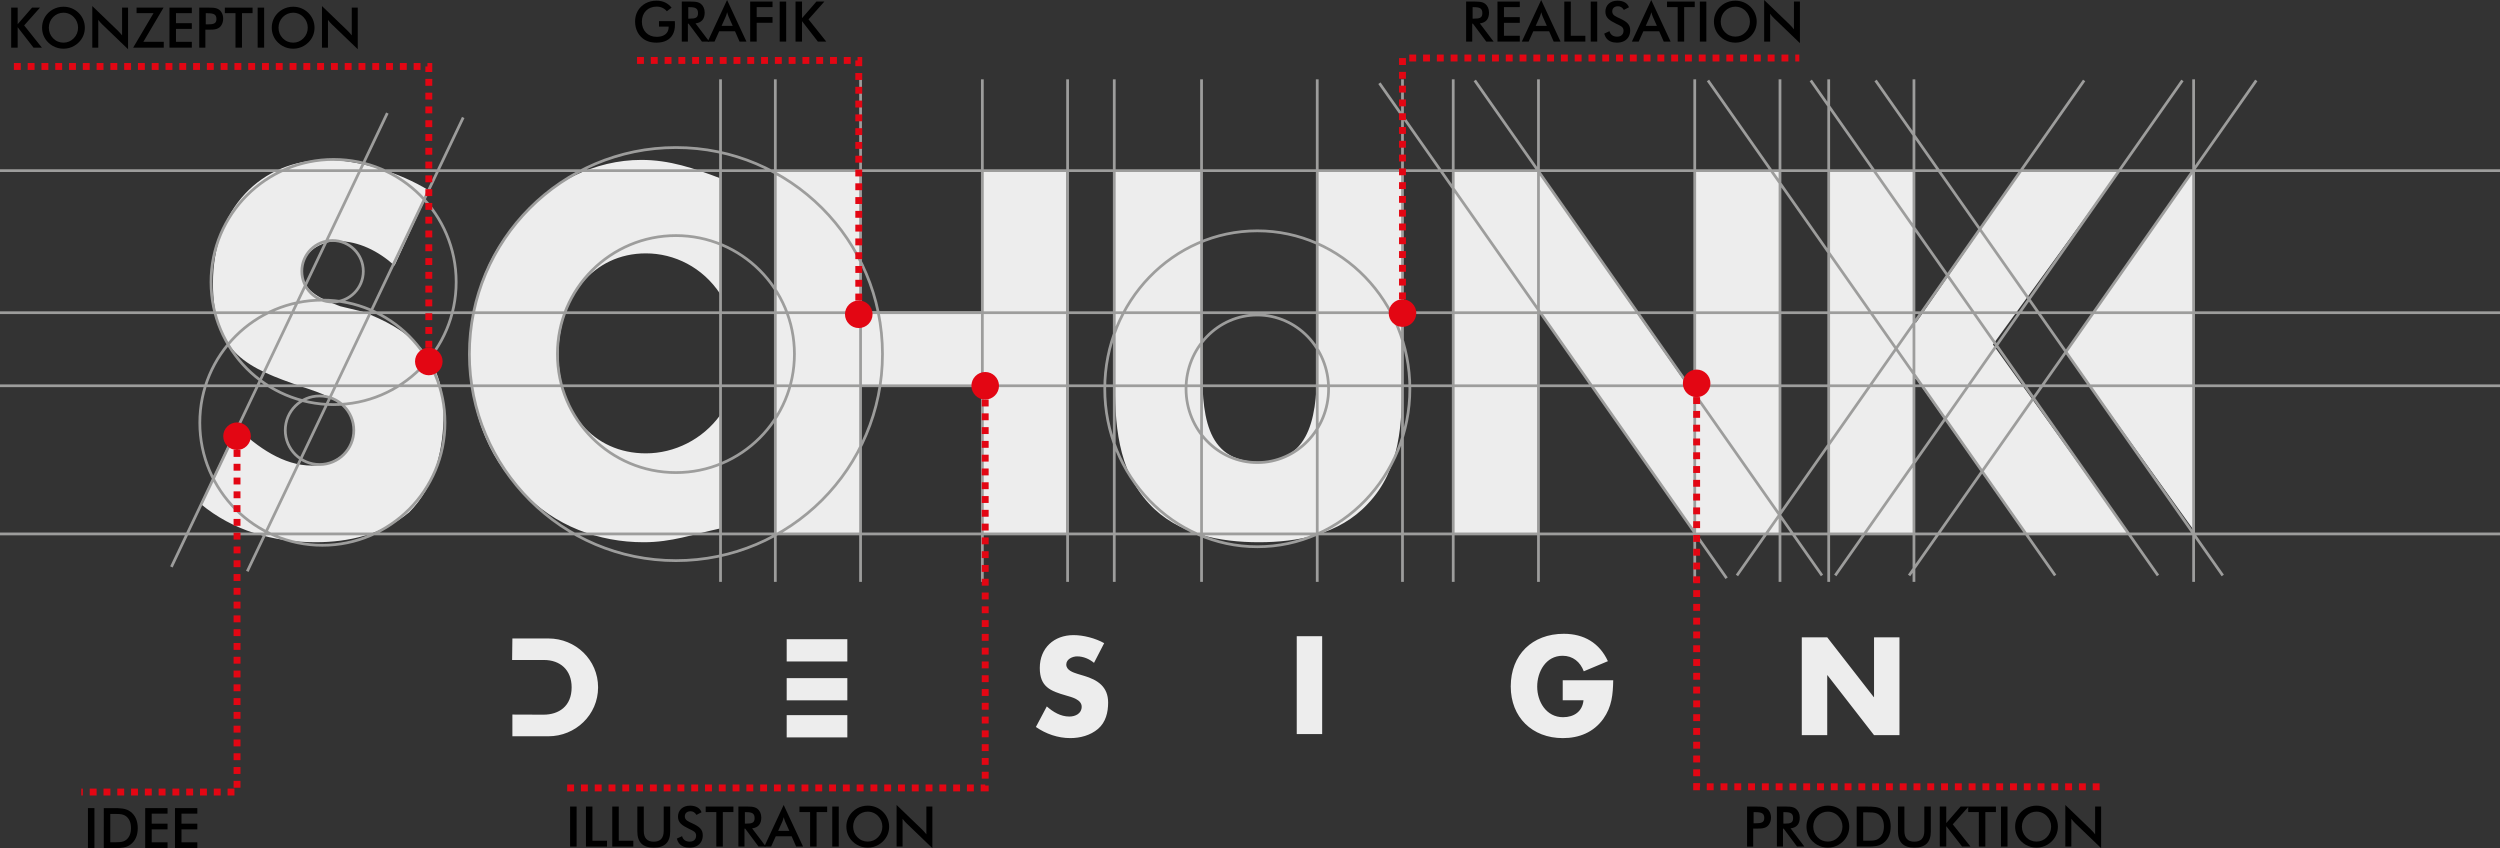 <!-- Generator: Adobe Illustrator 22.0.1, SVG Export Plug-In  -->
<svg version="1.1"
	 xmlns="http://www.w3.org/2000/svg" xmlns:xlink="http://www.w3.org/1999/xlink" xmlns:a="http://ns.adobe.com/AdobeSVGViewerExtensions/3.0/"
	 x="0px" y="0px" width="513.981px" height="174.371px" viewBox="0 0 513.981 174.371"
	 style="enable-background:new 0 0 513.981 174.371;" xml:space="preserve">
<rect x="0" y="0" width="513.981" height="174.371" fill="#333333" stroke="none"/>
<style type="text/css">
	.st0{fill-rule:evenodd;clip-rule:evenodd;fill:#EDEDED;}
	.st1{fill:none;stroke:#9D9D9C;stroke-width:0.567;stroke-miterlimit:22.926;}
	.st2{fill:none;stroke:#E30613;stroke-width:1.417;stroke-miterlimit:22.926;stroke-dasharray:1.417,1.417;}
	.st3{fill-rule:evenodd;clip-rule:evenodd;fill:#E30613;}
</style>
<defs>
</defs>
<g>
	<path class="st0" d="M370.434,151.138h5.23v-12.318h0.049l9.573,12.318h5.23v-20.11h-5.23v12.297h-0.049l-9.573-12.297h-5.23
		V151.138L370.434,151.138z M321.284,139.858v4.105h4.272c-0.216,2.318-1.949,3.489-4.21,3.489c-3.436,0-5.31-3.176-5.31-6.291
		c0-3.066,1.786-6.34,5.226-6.34c2.107,0,3.63,1.271,4.351,3.194l4.958-2.081c-1.733-3.766-4.94-5.631-9.067-5.631
		c-6.48,0-10.906,4.302-10.906,10.827c0,6.322,4.399,10.62,10.717,10.62c3.366,0,6.322-1.206,8.302-3.951
		c1.773-2.503,1.993-5.006,2.046-7.941H321.284L321.284,139.858z M266.6,150.913h5.226V130.8H266.6V150.913L266.6,150.913z
		 M227.01,132.229c-1.799-1.017-4.276-1.655-6.296-1.655c-4.038,0-6.942,2.666-6.942,6.749c0,3.889,2.16,4.738,5.446,5.679
		c1.122,0.322,3.168,0.823,3.168,2.292c0,1.412-1.307,2.024-2.534,2.024c-1.786,0-3.334-0.933-4.637-2.081l-2.243,4.223
		c2.054,1.43,4.535,2.288,7.07,2.288c2.023,0,4.135-0.554,5.71-1.896c1.588-1.36,2.072-3.405,2.072-5.412
		c0-3.251-2.151-4.663-4.958-5.494l-1.329-0.4c-0.906-0.291-2.318-0.744-2.318-1.923c0-1.113,1.276-1.676,2.235-1.676
		c1.28,0,2.503,0.532,3.466,1.333L227.01,132.229L227.01,132.229z M111.733,146.932c3.128,0,5.79-1.698,5.79-5.618
		c0-3.603-2.375-5.64-5.732-5.626l-6.507,0.009l0.058-4.434c2.463,0,4.931,0,7.404,0c5.605,0,10.215,4.395,10.215,10.052
		c0,5.649-4.637,10.057-10.215,10.057h-7.404v-4.465L111.733,146.932L111.733,146.932z M161.737,135.991h12.468v-4.571h-12.468
		V135.991L161.737,135.991z M161.737,143.98h12.468v-4.567h-12.468V143.98L161.737,143.98z M161.737,151.6h12.468v-4.571h-12.468
		V151.6L161.737,151.6z M450.991,35.082v73.878l-26.254-36.621L450.991,35.082L450.991,35.082z M88.206,39.17l-7.087,15.438
		c-3.309-2.992-7.408-5.038-11.658-5.038c-3.304,0-7.409,2.046-7.409,6.304c0,4.092,4.571,5.829,7.883,7.087l4.562,1.095
		c9.146,3.467,16.704,8.83,16.704,20.796c0,7.558-1.733,15.125-7.087,20.479c-5.517,4.571-12.446,6.146-19.225,6.146
		c-8.658,0-17.012-2.363-23.629-7.875l7.409-15.75c4.254,4.092,9.613,7.871,15.437,7.871c4.087,0,8.666-2.516,8.666-7.404
		c0-5.513-6.929-7.558-10.721-8.821c-10.862-3.784-18.271-6.613-18.271-21.267c0-15.284,9.925-25.358,23.158-25.358
		C73.71,32.874,82.064,35.395,88.206,39.17L88.206,39.17z M148.068,36.649v23.788c-3.621-5.508-9.45-8.346-15.279-8.346
		c-10.871,0-17.963,9.138-17.963,20.796c0,11.659,7.092,20.321,17.963,20.321c5.829,0,11.658-2.838,15.279-7.875v23.308
		c-5.825,1.263-9.925,2.838-15.75,2.838c-9.143,0-18.28-3.304-24.901-10.396c-7.553-7.404-10.862-17.329-10.862-28.196
		c0-10.404,3.308-20.316,9.925-27.412c6.305-8.037,15.912-12.6,25.362-12.6C137.677,32.874,142.718,34.607,148.068,36.649
		L148.068,36.649z M176.901,64.056h24.887V35.078h17.488v74.824h-17.488V79.499h-24.887v30.404h-17.492V35.078h17.492V64.056
		L176.901,64.056z M270.784,35.078h17.492v42.371c0,9.617-0.308,19.062-7.087,26.154c-5.834,6.3-14.496,7.875-22.371,7.875
		c-7.87,0-16.705-1.576-22.529-7.875c-6.612-7.092-7.092-16.537-7.092-26.154V35.078h17.963v39.383
		c0,10.083,0.317,20.479,11.659,20.479c11.187,0,11.966-10.396,11.966-20.479V35.078L270.784,35.078z M298.671,109.902V35.078
		h17.492l32.129,46.154h0.321V35.078h17.488v74.824h-17.488L316.63,64.056h-0.467v45.846H298.671L298.671,109.902z M393.979,66.269
		l21.5-31.192h20.211l-25.953,35.758l27.939,38.939l-21.168,0.127l-22.529-31.979h-0.471v31.979h-17.483V35.078h17.483v31.192
		H393.979L393.979,66.269z"/>
	<path class="st1" d="M0,64.292h513.981 M0,79.314h513.981 M0,35.082h513.981 M0,109.775h513.981 M201.963,16.305v103.328
		 M219.489,16.305v103.328 M176.926,16.305v103.328 M159.4,16.305v103.328 M229.086,16.305v103.328 M247.029,16.305v103.328
		 M270.814,16.305v103.328 M288.34,16.305v103.328 M298.772,16.305v103.328 M365.953,16.305v103.328 M348.428,16.305v103.328
		 M316.297,16.305v103.328 M375.968,16.305v103.328 M393.494,16.305v103.328 M450.991,16.305v103.328 M148.134,16.305v103.328
		 M95.233,24.156l-44.39,93.307 M79.631,23.245l-44.39,93.307 M68.584,32.778c13.918,0,25.201,11.283,25.201,25.202
		c0,13.918-11.283,25.201-25.201,25.201c-13.919,0-25.202-11.283-25.202-25.201C43.382,44.061,54.665,32.778,68.584,32.778
		L68.584,32.778z M66.282,61.702c13.918,0,25.201,11.283,25.201,25.202c0,13.918-11.283,25.201-25.201,25.201
		c-13.919,0-25.202-11.283-25.202-25.201C41.08,72.985,52.363,61.702,66.282,61.702L66.282,61.702z M138.968,30.334
		c23.45,0,42.462,19.012,42.462,42.464c0,23.451-19.012,42.463-42.462,42.463c-23.454,0-42.465-19.012-42.465-42.463
		C96.502,49.346,115.514,30.334,138.968,30.334L138.968,30.334z M138.967,48.434c13.455,0,24.362,10.908,24.362,24.363
		c0,13.455-10.908,24.363-24.362,24.363c-13.456,0-24.364-10.908-24.364-24.363C114.603,59.342,125.51,48.434,138.967,48.434
		L138.967,48.434z M258.495,47.457c17.321,0,31.364,14.539,31.364,32.474c0,17.935-14.043,32.473-31.364,32.473
		c-17.323,0-31.365-14.539-31.365-32.473C227.13,61.996,241.172,47.457,258.495,47.457L258.495,47.457z M303.205,16.541
		l71.381,101.767 M283.598,17.108l71.381,101.767 M372.281,16.541l71.381,101.767 M351.147,16.541l71.381,101.767 M385.599,16.541
		l71.381,101.767 M463.875,16.541l-71.381,101.767 M448.693,16.541l-71.381,101.767 M428.482,16.541l-71.381,101.767 M68.372,49.448
		c3.491,0,6.32,2.83,6.32,6.32c0,3.491-2.83,6.32-6.32,6.32c-3.491,0-6.32-2.829-6.32-6.32
		C62.051,52.277,64.881,49.448,68.372,49.448L68.372,49.448z M65.696,81.409c3.892,0,7.046,3.155,7.046,7.046
		c0,3.891-3.155,7.046-7.046,7.046c-3.891,0-7.046-3.155-7.046-7.046C58.65,84.564,61.804,81.409,65.696,81.409L65.696,81.409z
		 M258.494,64.76c8.092,0,14.653,6.793,14.653,15.171c0,8.378-6.56,15.171-14.653,15.171c-8.093,0-14.653-6.793-14.653-15.171
		C243.841,71.552,250.402,64.76,258.494,64.76L258.494,64.76z"/>
	<polyline class="st2" points="88.159,74.317 88.159,13.669 1.85,13.669 	"/>
	<path class="st3" d="M85.325,74.317c0,1.559,1.273,2.835,2.835,2.835c1.562,0,2.835-1.276,2.835-2.835
		c0-1.559-1.273-2.835-2.835-2.835C86.597,71.482,85.325,72.758,85.325,74.317L85.325,74.317z"/>
	<polygon points="2.296,9.796 3.631,9.796 3.631,5.595 6.889,9.796 8.615,9.796 4.967,5.227 8.224,1.567 6.589,1.567 3.631,4.973 
		3.631,1.567 2.296,1.567 2.296,9.796 	"/>
	<path d="M17.443,5.698c-0.002-0.585-0.111-1.136-0.33-1.655c-0.217-0.52-0.537-0.99-0.959-1.406
		c-0.422-0.411-0.898-0.721-1.423-0.934c-0.528-0.213-1.088-0.318-1.684-0.32c-0.395,0-0.779,0.048-1.149,0.144
		c-0.37,0.096-0.719,0.236-1.051,0.422c-0.332,0.186-0.637,0.416-0.919,0.689c-0.42,0.416-0.739,0.884-0.954,1.4
		C8.759,4.555,8.65,5.109,8.65,5.698c0,0.589,0.109,1.143,0.324,1.659c0.215,0.516,0.533,0.98,0.954,1.391
		c0.278,0.272,0.583,0.503,0.917,0.691c0.332,0.188,0.685,0.332,1.055,0.43c0.372,0.096,0.754,0.146,1.147,0.146
		c0.393,0,0.773-0.05,1.141-0.146c0.368-0.098,0.717-0.241,1.049-0.43c0.33-0.188,0.637-0.418,0.917-0.691
		c0.422-0.411,0.742-0.875,0.959-1.391C17.331,6.842,17.441,6.287,17.443,5.698L17.443,5.698z M16.05,5.698
		c0,0.416-0.077,0.809-0.227,1.178c-0.151,0.37-0.37,0.702-0.66,0.997c-0.289,0.294-0.614,0.518-0.972,0.67
		c-0.359,0.152-0.74,0.228-1.145,0.228s-0.789-0.077-1.151-0.228c-0.362-0.151-0.689-0.376-0.978-0.67
		c-0.288-0.295-0.506-0.627-0.654-0.997c-0.146-0.368-0.221-0.762-0.221-1.178c0-0.416,0.075-0.812,0.221-1.184
		c0.148-0.374,0.366-0.708,0.654-1.003c0.292-0.295,0.618-0.518,0.982-0.669c0.365-0.152,0.746-0.229,1.147-0.229
		c0.266,0,0.526,0.035,0.777,0.102c0.251,0.069,0.491,0.169,0.717,0.301c0.227,0.134,0.435,0.299,0.623,0.495
		c0.29,0.295,0.509,0.629,0.66,1.003C15.973,4.887,16.05,5.282,16.05,5.698L16.05,5.698z"/>
	<path d="M18.973,9.796h1.232v-5.72c0.115,0.161,0.238,0.318,0.37,0.474c0.132,0.154,0.274,0.303,0.424,0.447l5.329,5.122V1.567
		h-1.231v5.708c-0.136-0.173-0.28-0.343-0.428-0.51c-0.146-0.167-0.303-0.33-0.47-0.491l-5.225-5.029V9.796L18.973,9.796z"/>
	<polygon points="27.375,9.796 33.67,9.796 33.67,8.599 29.47,8.599 33.624,1.567 28.077,1.567 28.077,2.706 31.564,2.706 
		27.375,9.796 	"/>
	<polygon points="34.844,9.796 39.437,9.796 39.437,8.599 36.179,8.599 36.179,5.94 39.437,5.94 39.437,4.766 36.179,4.766 
		36.179,2.706 39.437,2.706 39.437,1.567 34.844,1.567 34.844,9.796 	"/>
	<path d="M42.222,6.101h0.771c0.28,0.002,0.541-0.006,0.785-0.021c0.243-0.015,0.472-0.054,0.683-0.111
		c0.211-0.059,0.408-0.154,0.593-0.282c0.171-0.125,0.317-0.28,0.439-0.468c0.125-0.188,0.221-0.399,0.288-0.633
		c0.067-0.236,0.101-0.485,0.101-0.752c0-0.266-0.034-0.516-0.101-0.748c-0.067-0.234-0.163-0.443-0.288-0.629
		c-0.123-0.186-0.269-0.339-0.439-0.464c-0.184-0.132-0.382-0.228-0.593-0.29c-0.211-0.061-0.439-0.1-0.683-0.115
		c-0.244-0.017-0.505-0.023-0.785-0.021h-2.026v8.229h1.255V6.101L42.222,6.101z M42.302,5.008v-2.29h0.345
		c0.311-0.002,0.581,0.013,0.813,0.048c0.232,0.033,0.426,0.092,0.579,0.178c0.153,0.087,0.268,0.209,0.345,0.367
		c0.077,0.157,0.115,0.359,0.115,0.604c0,0.238-0.038,0.428-0.117,0.574c-0.077,0.146-0.192,0.257-0.347,0.332
		c-0.156,0.075-0.347,0.125-0.579,0.152c-0.232,0.027-0.501,0.038-0.81,0.036H42.302L42.302,5.008z"/>
	<polygon points="49.749,2.706 51.924,2.706 51.924,1.567 46.227,1.567 46.227,2.706 48.414,2.706 48.414,9.796 49.749,9.796 
		49.749,2.706 	"/>
	<polygon points="52.971,9.796 54.306,9.796 54.306,1.567 52.971,1.567 52.971,9.796 	"/>
	<path d="M64.665,5.698c-0.002-0.585-0.111-1.136-0.33-1.655c-0.217-0.52-0.537-0.99-0.959-1.406
		c-0.422-0.411-0.898-0.721-1.423-0.934c-0.528-0.213-1.088-0.318-1.684-0.32c-0.395,0-0.779,0.048-1.149,0.144
		c-0.37,0.096-0.719,0.236-1.051,0.422c-0.332,0.186-0.637,0.416-0.919,0.689c-0.42,0.416-0.739,0.884-0.954,1.4
		c-0.215,0.518-0.324,1.072-0.324,1.661c0,0.589,0.109,1.143,0.324,1.659c0.215,0.516,0.533,0.98,0.954,1.391
		c0.278,0.272,0.583,0.503,0.917,0.691c0.332,0.188,0.685,0.332,1.055,0.43c0.372,0.096,0.754,0.146,1.147,0.146
		c0.393,0,0.773-0.05,1.141-0.146c0.368-0.098,0.717-0.241,1.049-0.43c0.33-0.188,0.637-0.418,0.917-0.691
		c0.422-0.411,0.742-0.875,0.959-1.391C64.553,6.842,64.663,6.287,64.665,5.698L64.665,5.698z M63.272,5.698
		c0,0.416-0.077,0.809-0.227,1.178c-0.151,0.37-0.37,0.702-0.66,0.997c-0.289,0.294-0.614,0.518-0.972,0.67
		c-0.359,0.152-0.74,0.228-1.145,0.228s-0.789-0.077-1.151-0.228c-0.362-0.151-0.689-0.376-0.978-0.67
		c-0.288-0.295-0.506-0.627-0.654-0.997c-0.146-0.368-0.221-0.762-0.221-1.178c0-0.416,0.075-0.812,0.221-1.184
		c0.148-0.374,0.366-0.708,0.654-1.003c0.292-0.295,0.618-0.518,0.982-0.669c0.365-0.152,0.746-0.229,1.147-0.229
		c0.266,0,0.526,0.035,0.777,0.102c0.251,0.069,0.491,0.169,0.717,0.301c0.226,0.134,0.435,0.299,0.623,0.495
		c0.29,0.295,0.509,0.629,0.66,1.003C63.195,4.887,63.272,5.282,63.272,5.698L63.272,5.698z"/>
	<path d="M66.195,9.796h1.232v-5.72c0.115,0.161,0.238,0.318,0.37,0.474c0.132,0.154,0.274,0.303,0.424,0.447l5.329,5.122V1.567
		h-1.231v5.708c-0.136-0.173-0.28-0.343-0.428-0.51c-0.146-0.167-0.303-0.33-0.47-0.491l-5.225-5.029V9.796L66.195,9.796z"/>
	<polyline class="st2" points="202.551,79.314 202.551,161.994 116.242,161.994 	"/>
	<path class="st3" d="M205.386,79.314c0-1.559-1.273-2.835-2.835-2.835c-1.562,0-2.835,1.276-2.835,2.835
		c0,1.559,1.273,2.835,2.835,2.835C204.113,82.149,205.386,80.873,205.386,79.314L205.386,79.314z"/>
	<polygon points="117.209,174.048 118.544,174.048 118.544,165.819 117.209,165.819 117.209,174.048 	"/>
	<polygon points="120.466,174.048 124.794,174.048 124.794,172.851 121.801,172.851 121.801,165.819 120.466,165.819 
		120.466,174.048 	"/>
	<polygon points="125.876,174.048 130.203,174.048 130.203,172.851 127.211,172.851 127.211,165.819 125.876,165.819 
		125.876,174.048 	"/>
	<path d="M131.032,165.819v5.121c-0.002,1.111,0.278,1.943,0.836,2.496c0.558,0.554,1.404,0.831,2.536,0.831
		c1.134,0,1.979-0.276,2.542-0.831c0.562-0.552,0.842-1.385,0.842-2.496v-5.121h-1.335v4.995c0,0.742-0.173,1.301-0.514,1.673
		c-0.344,0.374-0.856,0.56-1.535,0.56c-0.679,0-1.191-0.186-1.535-0.56c-0.341-0.372-0.514-0.93-0.514-1.673v-4.995H131.032
		L131.032,165.819z"/>
	<path d="M139.158,172.403c0.094,0.399,0.255,0.738,0.485,1.015c0.23,0.278,0.524,0.489,0.878,0.633
		c0.357,0.144,0.769,0.215,1.237,0.217c0.57-0.004,1.059-0.109,1.464-0.318c0.407-0.211,0.719-0.506,0.936-0.886
		c0.217-0.38,0.326-0.825,0.328-1.339c0-0.295-0.042-0.556-0.128-0.788c-0.086-0.23-0.217-0.439-0.391-0.625
		c-0.177-0.188-0.397-0.365-0.666-0.529c-0.266-0.167-0.581-0.332-0.944-0.497c-0.23-0.105-0.441-0.203-0.633-0.297
		c-0.19-0.092-0.355-0.192-0.495-0.295c-0.14-0.105-0.247-0.226-0.322-0.366c-0.077-0.138-0.115-0.307-0.115-0.503
		c0.002-0.209,0.048-0.391,0.144-0.545c0.094-0.155,0.228-0.276,0.403-0.361c0.176-0.086,0.384-0.13,0.627-0.13
		c0.257,0,0.485,0.061,0.683,0.184c0.199,0.123,0.378,0.311,0.537,0.564l1.047-0.541c-0.159-0.435-0.439-0.769-0.844-1.003
		c-0.405-0.234-0.913-0.353-1.527-0.355c-0.376,0.002-0.713,0.058-1.018,0.167c-0.303,0.109-0.562,0.265-0.779,0.464
		c-0.219,0.202-0.384,0.439-0.501,0.714c-0.117,0.274-0.175,0.579-0.176,0.911c0,0.309,0.05,0.581,0.15,0.815
		c0.098,0.236,0.243,0.449,0.435,0.637c0.194,0.19,0.429,0.368,0.712,0.539c0.282,0.169,0.604,0.342,0.971,0.518
		c0.215,0.102,0.41,0.196,0.587,0.282c0.178,0.088,0.334,0.18,0.464,0.278c0.13,0.1,0.23,0.217,0.303,0.353
		c0.071,0.136,0.107,0.303,0.107,0.503c0,0.247-0.054,0.462-0.157,0.645c-0.105,0.182-0.253,0.322-0.447,0.422
		c-0.196,0.101-0.426,0.151-0.696,0.153c-0.422,0-0.767-0.096-1.036-0.288c-0.269-0.19-0.453-0.47-0.552-0.84L139.158,172.403
		L139.158,172.403z"/>
	<polygon points="148.606,166.959 150.782,166.959 150.782,165.819 145.085,165.819 145.085,166.959 147.271,166.959 
		147.271,174.048 148.606,174.048 148.606,166.959 	"/>
	<path d="M153.06,170.365h0.15l2.739,3.683h1.508l-2.831-3.741c0.623-0.075,1.093-0.299,1.41-0.671
		c0.318-0.37,0.478-0.888,0.478-1.55c-0.002-0.389-0.073-0.736-0.211-1.045c-0.14-0.311-0.334-0.564-0.583-0.761
		c-0.169-0.129-0.355-0.226-0.558-0.294c-0.205-0.067-0.432-0.111-0.677-0.134c-0.247-0.023-0.518-0.035-0.813-0.033h-1.865v8.229
		h1.255V170.365L153.06,170.365z M153.141,169.33v-2.359h0.242c0.299-0.002,0.56,0.015,0.781,0.05
		c0.221,0.035,0.403,0.096,0.548,0.186c0.146,0.088,0.253,0.215,0.324,0.376c0.073,0.161,0.107,0.368,0.107,0.62
		c0,0.245-0.037,0.443-0.109,0.595c-0.075,0.15-0.184,0.263-0.33,0.34c-0.148,0.078-0.332,0.13-0.55,0.157
		c-0.221,0.027-0.478,0.038-0.771,0.036H153.141L153.141,169.33z"/>
	<path d="M163.684,174.048h1.416l-3.982-8.551l-3.982,8.551h1.404l0.955-2.118h3.257L163.684,174.048L163.684,174.048z
		 M159.989,170.814l0.84-1.876c0.046-0.109,0.094-0.24,0.146-0.393c0.05-0.153,0.101-0.332,0.153-0.539
		c0.058,0.207,0.113,0.385,0.165,0.539c0.052,0.154,0.1,0.284,0.146,0.393l0.84,1.876H159.989L159.989,170.814z"/>
	<polygon points="167.884,166.959 170.059,166.959 170.059,165.819 164.362,165.819 164.362,166.959 166.549,166.959 
		166.549,174.048 167.884,174.048 167.884,166.959 	"/>
	<polygon points="171.107,174.048 172.442,174.048 172.442,165.819 171.107,165.819 171.107,174.048 	"/>
	<path d="M182.8,169.951c-0.002-0.585-0.111-1.136-0.33-1.655c-0.217-0.52-0.537-0.99-0.959-1.406
		c-0.422-0.411-0.898-0.721-1.423-0.934c-0.528-0.213-1.088-0.318-1.684-0.32c-0.395,0-0.779,0.048-1.149,0.144
		c-0.37,0.096-0.719,0.236-1.051,0.422c-0.332,0.186-0.637,0.416-0.919,0.689c-0.42,0.416-0.739,0.884-0.954,1.4
		c-0.215,0.518-0.324,1.072-0.324,1.661c0,0.589,0.109,1.143,0.324,1.659c0.215,0.516,0.533,0.98,0.954,1.391
		c0.278,0.272,0.583,0.503,0.917,0.691c0.332,0.188,0.685,0.332,1.055,0.43c0.372,0.096,0.754,0.146,1.147,0.146
		c0.393,0,0.773-0.05,1.141-0.146c0.368-0.098,0.717-0.241,1.049-0.43c0.33-0.188,0.637-0.418,0.917-0.691
		c0.422-0.41,0.742-0.875,0.959-1.391C182.689,171.094,182.798,170.54,182.8,169.951L182.8,169.951z M181.408,169.951
		c0,0.416-0.077,0.809-0.227,1.178c-0.151,0.37-0.37,0.702-0.66,0.997c-0.289,0.294-0.614,0.518-0.972,0.67
		c-0.359,0.152-0.74,0.228-1.145,0.228s-0.789-0.077-1.151-0.228c-0.362-0.151-0.689-0.376-0.978-0.67
		c-0.288-0.295-0.506-0.627-0.654-0.997c-0.146-0.368-0.221-0.762-0.221-1.178c0-0.416,0.075-0.812,0.221-1.184
		c0.148-0.374,0.366-0.708,0.654-1.003c0.292-0.295,0.618-0.518,0.982-0.669c0.365-0.152,0.746-0.228,1.147-0.228
		c0.266,0,0.526,0.035,0.777,0.102c0.251,0.069,0.491,0.169,0.717,0.301c0.226,0.134,0.435,0.299,0.623,0.495
		c0.29,0.295,0.509,0.629,0.66,1.003C181.331,169.14,181.408,169.535,181.408,169.951L181.408,169.951z"/>
	<path d="M184.331,174.048h1.232v-5.72c0.115,0.161,0.238,0.318,0.37,0.474c0.132,0.154,0.274,0.303,0.424,0.447l5.329,5.122v-8.551
		h-1.231v5.708c-0.136-0.173-0.28-0.343-0.428-0.51c-0.146-0.167-0.303-0.33-0.47-0.491l-5.225-5.03V174.048L184.331,174.048z"/>
	<polyline class="st2" points="288.34,64.373 288.34,11.927 369.927,11.927 	"/>
	<path class="st3" d="M285.505,64.373c0,1.559,1.273,2.835,2.835,2.835c1.562,0,2.835-1.276,2.835-2.835
		c0-1.559-1.273-2.835-2.835-2.835C286.778,61.538,285.505,62.814,285.505,64.373L285.505,64.373z"/>
	<path d="M302.676,4.868h0.15l2.739,3.683h1.508l-2.831-3.741c0.623-0.075,1.093-0.299,1.41-0.671
		c0.318-0.37,0.478-0.888,0.478-1.55c-0.002-0.39-0.073-0.736-0.211-1.045c-0.14-0.311-0.334-0.564-0.583-0.761
		c-0.169-0.129-0.355-0.227-0.558-0.294c-0.205-0.067-0.432-0.111-0.677-0.134c-0.247-0.023-0.518-0.035-0.813-0.033h-1.865v8.229
		h1.255V4.868L302.676,4.868z M302.757,3.832V1.473h0.242c0.299-0.002,0.56,0.015,0.781,0.05s0.403,0.096,0.548,0.186
		c0.146,0.088,0.253,0.215,0.324,0.376c0.073,0.161,0.107,0.368,0.107,0.62c0,0.245-0.037,0.443-0.109,0.595
		c-0.075,0.15-0.184,0.263-0.33,0.34c-0.148,0.078-0.332,0.13-0.551,0.157c-0.221,0.027-0.478,0.038-0.771,0.036H302.757
		L302.757,3.832z"/>
	<polygon points="307.867,8.551 312.459,8.551 312.459,7.354 309.202,7.354 309.202,4.696 312.459,4.696 312.459,3.522 
		309.202,3.522 309.202,1.462 312.459,1.462 312.459,0.322 307.867,0.322 307.867,8.551 	"/>
	<path d="M319.422,8.551h1.416L316.856,0l-3.982,8.551h1.404l0.955-2.118h3.257L319.422,8.551L319.422,8.551z M315.728,5.317
		l0.84-1.876c0.046-0.109,0.094-0.24,0.146-0.393c0.05-0.153,0.102-0.332,0.153-0.539c0.057,0.207,0.113,0.385,0.165,0.539
		c0.052,0.154,0.1,0.284,0.146,0.393l0.84,1.876H315.728L315.728,5.317z"/>
	<polygon points="321.609,8.551 325.937,8.551 325.937,7.354 322.944,7.354 322.944,0.322 321.609,0.322 321.609,8.551 	"/>
	<polygon points="327.042,8.551 328.376,8.551 328.376,0.322 327.042,0.322 327.042,8.551 	"/>
	<path d="M329.827,6.906c0.094,0.399,0.255,0.738,0.485,1.015c0.23,0.278,0.524,0.489,0.878,0.633
		c0.357,0.144,0.769,0.215,1.237,0.216c0.57-0.004,1.059-0.109,1.464-0.318c0.407-0.211,0.719-0.506,0.936-0.886
		c0.217-0.38,0.326-0.825,0.328-1.339c0-0.295-0.042-0.556-0.128-0.788c-0.086-0.23-0.217-0.439-0.391-0.625
		c-0.177-0.188-0.397-0.365-0.666-0.53c-0.266-0.167-0.581-0.332-0.944-0.497c-0.23-0.105-0.441-0.203-0.633-0.297
		c-0.19-0.092-0.355-0.192-0.495-0.295c-0.14-0.105-0.247-0.227-0.322-0.367c-0.077-0.138-0.115-0.307-0.115-0.503
		c0.002-0.209,0.048-0.391,0.144-0.545c0.094-0.155,0.228-0.276,0.403-0.361c0.176-0.086,0.383-0.13,0.627-0.13
		c0.257,0,0.485,0.062,0.683,0.184c0.199,0.123,0.378,0.311,0.537,0.564l1.047-0.541c-0.159-0.435-0.439-0.769-0.844-1.003
		c-0.405-0.234-0.913-0.353-1.527-0.355c-0.376,0.002-0.714,0.058-1.018,0.167c-0.303,0.109-0.562,0.265-0.779,0.464
		c-0.219,0.202-0.383,0.439-0.501,0.714c-0.117,0.274-0.175,0.579-0.176,0.911c0,0.309,0.05,0.581,0.15,0.815
		c0.098,0.236,0.243,0.449,0.435,0.637c0.194,0.19,0.429,0.368,0.711,0.539c0.282,0.169,0.604,0.341,0.971,0.518
		c0.215,0.102,0.41,0.196,0.587,0.282c0.178,0.088,0.334,0.18,0.464,0.278c0.13,0.1,0.23,0.217,0.303,0.353
		c0.071,0.136,0.107,0.303,0.107,0.503c0,0.247-0.054,0.462-0.157,0.645c-0.105,0.182-0.253,0.322-0.447,0.422
		c-0.196,0.101-0.426,0.151-0.696,0.153c-0.422,0-0.767-0.096-1.036-0.288c-0.269-0.19-0.453-0.47-0.553-0.84L329.827,6.906
		L329.827,6.906z"/>
	<path d="M342.05,8.551h1.416L339.483,0l-3.982,8.551h1.404l0.955-2.118h3.257L342.05,8.551L342.05,8.551z M338.355,5.317
		l0.84-1.876c0.046-0.109,0.094-0.24,0.146-0.393c0.05-0.153,0.101-0.332,0.153-0.539c0.058,0.207,0.113,0.385,0.165,0.539
		c0.052,0.154,0.1,0.284,0.146,0.393l0.84,1.876H338.355L338.355,5.317z"/>
	<polygon points="346.25,1.462 348.426,1.462 348.426,0.322 342.729,0.322 342.729,1.462 344.915,1.462 344.915,8.551 346.25,8.551 
		346.25,1.462 	"/>
	<polygon points="349.473,8.551 350.808,8.551 350.808,0.322 349.473,0.322 349.473,8.551 	"/>
	<path d="M361.166,4.454c-0.002-0.585-0.111-1.136-0.33-1.655c-0.217-0.52-0.537-0.99-0.959-1.406
		c-0.422-0.411-0.898-0.721-1.423-0.934c-0.527-0.213-1.088-0.318-1.684-0.32c-0.395,0-0.779,0.048-1.149,0.144
		c-0.37,0.096-0.719,0.236-1.051,0.422c-0.332,0.186-0.637,0.416-0.919,0.689c-0.42,0.416-0.739,0.884-0.954,1.4
		c-0.215,0.518-0.324,1.072-0.324,1.661c0,0.589,0.109,1.143,0.324,1.659c0.215,0.516,0.533,0.98,0.954,1.391
		c0.278,0.272,0.583,0.503,0.917,0.69c0.332,0.188,0.685,0.332,1.055,0.43c0.372,0.096,0.754,0.146,1.147,0.146
		c0.393,0,0.773-0.05,1.141-0.146c0.368-0.098,0.717-0.242,1.049-0.43c0.33-0.188,0.637-0.418,0.917-0.69
		c0.422-0.41,0.742-0.875,0.959-1.391C361.055,5.597,361.164,5.043,361.166,4.454L361.166,4.454z M359.774,4.454
		c0,0.416-0.077,0.809-0.226,1.178c-0.151,0.37-0.37,0.702-0.66,0.997c-0.289,0.294-0.614,0.518-0.972,0.67
		c-0.359,0.152-0.74,0.228-1.145,0.228s-0.789-0.077-1.151-0.228c-0.362-0.151-0.689-0.376-0.978-0.67
		c-0.288-0.295-0.506-0.627-0.654-0.997c-0.146-0.368-0.221-0.762-0.221-1.178c0-0.416,0.075-0.812,0.221-1.184
		c0.148-0.374,0.366-0.708,0.654-1.003c0.292-0.295,0.618-0.518,0.982-0.669c0.365-0.152,0.746-0.229,1.147-0.229
		c0.266,0,0.526,0.035,0.777,0.102c0.251,0.069,0.491,0.169,0.717,0.301c0.226,0.134,0.435,0.299,0.623,0.495
		c0.29,0.295,0.509,0.629,0.66,1.003C359.697,3.642,359.774,4.038,359.774,4.454L359.774,4.454z"/>
	<path d="M362.697,8.551h1.232v-5.72c0.115,0.161,0.238,0.318,0.37,0.474c0.132,0.154,0.274,0.303,0.424,0.447l5.329,5.122V0.322
		h-1.231v5.708c-0.136-0.173-0.28-0.343-0.428-0.51c-0.146-0.167-0.303-0.33-0.47-0.491L362.697,0V8.551L362.697,8.551z"/>
	<polyline class="st2" points="176.556,64.611 176.556,12.425 130.764,12.425 	"/>
	<path class="st3" d="M173.721,64.611c0,1.559,1.273,2.835,2.835,2.835s2.835-1.276,2.835-2.835s-1.273-2.835-2.835-2.835
		S173.721,63.052,173.721,64.611L173.721,64.611z"/>
	<path d="M135.485,4.339v1.128h1.979v0.115c-0.002,0.409-0.1,0.761-0.295,1.059c-0.196,0.297-0.476,0.526-0.844,0.687
		c-0.367,0.161-0.808,0.243-1.324,0.245c-0.447-0.002-0.857-0.077-1.227-0.224c-0.37-0.15-0.691-0.361-0.961-0.637
		c-0.27-0.276-0.478-0.606-0.625-0.988c-0.148-0.384-0.223-0.811-0.224-1.281c0.002-0.464,0.077-0.886,0.224-1.264
		c0.15-0.378,0.359-0.702,0.629-0.973c0.27-0.272,0.589-0.482,0.957-0.627c0.368-0.146,0.775-0.219,1.216-0.221
		c0.431,0,0.821,0.079,1.17,0.236c0.349,0.157,0.662,0.397,0.936,0.719l0.978-0.737c-0.395-0.483-0.85-0.844-1.364-1.082
		c-0.514-0.238-1.095-0.357-1.744-0.357c-0.41,0-0.806,0.046-1.184,0.14c-0.376,0.092-0.729,0.228-1.059,0.407
		c-0.33,0.18-0.629,0.401-0.9,0.662c-0.414,0.405-0.727,0.867-0.938,1.389c-0.211,0.524-0.316,1.095-0.316,1.719
		c0,0.408,0.048,0.8,0.14,1.174c0.092,0.376,0.228,0.727,0.406,1.055c0.18,0.328,0.401,0.623,0.662,0.89
		c0.395,0.403,0.859,0.702,1.387,0.9c0.53,0.199,1.13,0.297,1.801,0.297c0.8-0.002,1.483-0.146,2.049-0.429
		c0.566-0.284,0.998-0.698,1.297-1.243c0.299-0.545,0.451-1.207,0.453-1.987c0-0.092-0.002-0.202-0.008-0.33
		c-0.004-0.127-0.01-0.274-0.015-0.441H135.485L135.485,4.339z"/>
	<path d="M141.423,4.868h0.15l2.739,3.683h1.508l-2.831-3.741c0.623-0.075,1.093-0.299,1.41-0.671
		c0.318-0.37,0.478-0.888,0.478-1.55c-0.002-0.39-0.073-0.736-0.211-1.045c-0.14-0.311-0.334-0.564-0.583-0.761
		c-0.169-0.129-0.355-0.227-0.558-0.294c-0.205-0.067-0.432-0.111-0.677-0.134c-0.247-0.023-0.518-0.035-0.813-0.033h-1.865v8.229
		h1.255V4.868L141.423,4.868z M141.504,3.832V1.473h0.242c0.299-0.002,0.56,0.015,0.781,0.05c0.221,0.035,0.403,0.096,0.549,0.186
		c0.146,0.088,0.253,0.215,0.324,0.376c0.073,0.161,0.107,0.368,0.107,0.62c0,0.245-0.037,0.443-0.109,0.595
		c-0.075,0.15-0.184,0.263-0.33,0.34c-0.148,0.078-0.332,0.13-0.551,0.157c-0.221,0.027-0.478,0.038-0.771,0.036H141.504
		L141.504,3.832z"/>
	<path d="M152.046,8.551h1.416L149.48,0l-3.982,8.551h1.404l0.955-2.118h3.257L152.046,8.551L152.046,8.551z M148.352,5.317
		l0.84-1.876c0.046-0.109,0.094-0.24,0.146-0.393c0.05-0.153,0.101-0.332,0.153-0.539c0.058,0.207,0.113,0.385,0.165,0.539
		c0.052,0.154,0.1,0.284,0.146,0.393l0.84,1.876H148.352L148.352,5.317z"/>
	<polygon points="154.233,8.551 155.568,8.551 155.568,4.684 158.825,4.684 158.825,3.51 155.568,3.51 155.568,1.462 158.825,1.462 
		158.825,0.322 154.233,0.322 154.233,8.551 	"/>
	<polygon points="160.299,8.551 161.633,8.551 161.633,0.322 160.299,0.322 160.299,8.551 	"/>
	<polygon points="163.556,8.551 164.891,8.551 164.891,4.35 168.148,8.551 169.874,8.551 166.226,3.982 169.483,0.322 
		167.849,0.322 164.891,3.729 164.891,0.322 163.556,0.322 163.556,8.551 	"/>
	<polyline class="st2" points="348.818,78.816 348.818,161.758 432.438,161.758 	"/>
	<path class="st3" d="M351.653,78.816c0-1.559-1.273-2.835-2.835-2.835c-1.562,0-2.835,1.276-2.835,2.835s1.273,2.835,2.835,2.835
		C350.38,81.651,351.653,80.375,351.653,78.816L351.653,78.816z"/>
	<path d="M360.442,170.354h0.771c0.28,0.002,0.541-0.006,0.785-0.021c0.243-0.015,0.472-0.054,0.683-0.111
		c0.211-0.059,0.408-0.154,0.593-0.282c0.171-0.125,0.317-0.28,0.439-0.468c0.125-0.188,0.221-0.399,0.288-0.633
		c0.067-0.236,0.102-0.485,0.102-0.752c0-0.266-0.034-0.516-0.102-0.748c-0.067-0.234-0.163-0.443-0.288-0.629
		c-0.123-0.186-0.269-0.339-0.439-0.464c-0.184-0.132-0.382-0.228-0.593-0.29c-0.211-0.061-0.439-0.1-0.683-0.115
		c-0.243-0.017-0.505-0.023-0.785-0.021h-2.026v8.229h1.255V170.354L360.442,170.354z M360.523,169.261v-2.29h0.345
		c0.311-0.002,0.581,0.013,0.813,0.048c0.232,0.033,0.426,0.092,0.579,0.178c0.153,0.086,0.268,0.209,0.345,0.366
		c0.077,0.157,0.115,0.359,0.115,0.604c0,0.238-0.038,0.428-0.117,0.574c-0.077,0.146-0.192,0.257-0.347,0.332
		c-0.156,0.075-0.347,0.125-0.579,0.152c-0.232,0.027-0.501,0.038-0.81,0.037H360.523L360.523,169.261z"/>
	<path d="M366.565,170.365h0.15l2.739,3.683h1.508l-2.831-3.741c0.623-0.075,1.093-0.299,1.41-0.671
		c0.318-0.37,0.478-0.888,0.478-1.55c-0.002-0.389-0.073-0.736-0.211-1.045c-0.14-0.311-0.334-0.564-0.583-0.761
		c-0.169-0.129-0.355-0.226-0.558-0.294c-0.205-0.067-0.432-0.111-0.677-0.134c-0.247-0.023-0.518-0.035-0.813-0.033h-1.865v8.229
		h1.255V170.365L366.565,170.365z M366.646,169.33v-2.359h0.242c0.299-0.002,0.56,0.015,0.781,0.05
		c0.221,0.035,0.403,0.096,0.548,0.186c0.146,0.088,0.253,0.215,0.324,0.376c0.073,0.161,0.107,0.368,0.107,0.62
		c0,0.245-0.037,0.443-0.109,0.595c-0.075,0.15-0.184,0.263-0.33,0.34c-0.148,0.078-0.332,0.13-0.55,0.157
		c-0.221,0.027-0.478,0.038-0.771,0.036H366.646L366.646,169.33z"/>
	<path d="M380.192,169.951c-0.002-0.585-0.111-1.136-0.33-1.655c-0.217-0.52-0.537-0.99-0.959-1.406
		c-0.422-0.411-0.898-0.721-1.423-0.934c-0.528-0.213-1.088-0.318-1.684-0.32c-0.395,0-0.779,0.048-1.149,0.144
		c-0.37,0.096-0.719,0.236-1.051,0.422c-0.332,0.186-0.637,0.416-0.919,0.689c-0.42,0.416-0.739,0.884-0.954,1.4
		c-0.215,0.518-0.324,1.072-0.324,1.661c0,0.589,0.109,1.143,0.324,1.659c0.215,0.516,0.533,0.98,0.954,1.391
		c0.278,0.272,0.583,0.503,0.917,0.691c0.332,0.188,0.685,0.332,1.055,0.43c0.372,0.096,0.754,0.146,1.147,0.146
		c0.393,0,0.773-0.05,1.141-0.146c0.368-0.098,0.717-0.241,1.049-0.43c0.33-0.188,0.637-0.418,0.917-0.691
		c0.422-0.41,0.742-0.875,0.959-1.391C380.081,171.094,380.19,170.54,380.192,169.951L380.192,169.951z M378.799,169.951
		c0,0.416-0.077,0.809-0.227,1.178c-0.151,0.37-0.37,0.702-0.66,0.997c-0.289,0.294-0.614,0.518-0.972,0.67
		c-0.359,0.152-0.74,0.228-1.145,0.228c-0.405,0-0.789-0.077-1.151-0.228c-0.362-0.151-0.689-0.376-0.978-0.67
		c-0.288-0.295-0.506-0.627-0.654-0.997c-0.146-0.368-0.221-0.762-0.221-1.178c0-0.416,0.075-0.812,0.221-1.184
		c0.148-0.374,0.366-0.708,0.654-1.003c0.292-0.295,0.618-0.518,0.982-0.669c0.365-0.152,0.746-0.228,1.147-0.228
		c0.266,0,0.526,0.035,0.777,0.102c0.251,0.069,0.491,0.169,0.717,0.301c0.227,0.134,0.435,0.299,0.623,0.495
		c0.29,0.295,0.509,0.629,0.66,1.003C378.723,169.14,378.799,169.535,378.799,169.951L378.799,169.951z"/>
	<path d="M381.722,174.048h2.164c0.334,0.002,0.652-0.004,0.955-0.017c0.305-0.013,0.594-0.044,0.873-0.092
		c0.278-0.048,0.547-0.125,0.802-0.23c0.257-0.105,0.505-0.249,0.742-0.431c0.474-0.365,0.833-0.827,1.08-1.389
		c0.245-0.56,0.368-1.21,0.37-1.949c-0.002-0.738-0.125-1.391-0.37-1.954c-0.247-0.566-0.606-1.03-1.08-1.395
		c-0.249-0.192-0.512-0.34-0.788-0.447c-0.274-0.105-0.566-0.182-0.873-0.228c-0.307-0.046-0.631-0.075-0.975-0.084
		c-0.343-0.01-0.708-0.013-1.093-0.011h-1.807V174.048L381.722,174.048z M383.058,172.84v-5.824h0.967
		c0.33-0.004,0.635,0.006,0.917,0.027c0.28,0.021,0.541,0.071,0.781,0.148c0.238,0.079,0.458,0.2,0.662,0.366
		c0.311,0.265,0.545,0.595,0.7,0.992c0.155,0.395,0.232,0.855,0.232,1.379c0,0.524-0.077,0.984-0.232,1.379
		c-0.155,0.397-0.389,0.727-0.7,0.992c-0.196,0.163-0.405,0.282-0.629,0.361c-0.225,0.077-0.466,0.126-0.725,0.15
		c-0.261,0.023-0.541,0.033-0.844,0.031H383.058L383.058,172.84z"/>
	<path d="M390.205,165.819v5.121c-0.002,1.111,0.278,1.943,0.836,2.496c0.558,0.554,1.404,0.831,2.536,0.831
		c1.134,0,1.979-0.276,2.542-0.831c0.562-0.552,0.842-1.385,0.842-2.496v-5.121h-1.335v4.995c0,0.742-0.173,1.301-0.514,1.673
		c-0.344,0.374-0.856,0.56-1.535,0.56c-0.679,0-1.191-0.186-1.535-0.56c-0.341-0.372-0.514-0.93-0.514-1.673v-4.995H390.205
		L390.205,165.819z"/>
	<polygon points="398.802,174.048 400.137,174.048 400.137,169.847 403.394,174.048 405.121,174.048 401.472,169.479 
		404.729,165.819 403.095,165.819 400.137,169.226 400.137,165.819 398.802,165.819 398.802,174.048 	"/>
	<polygon points="408.171,166.959 410.346,166.959 410.346,165.819 404.649,165.819 404.649,166.959 406.836,166.959 
		406.836,174.048 408.171,174.048 408.171,166.959 	"/>
	<polygon points="411.393,174.048 412.728,174.048 412.728,165.819 411.393,165.819 411.393,174.048 	"/>
	<path d="M423.087,169.951c-0.002-0.585-0.111-1.136-0.33-1.655c-0.217-0.52-0.537-0.99-0.959-1.406
		c-0.422-0.411-0.898-0.721-1.423-0.934c-0.528-0.213-1.088-0.318-1.684-0.32c-0.395,0-0.779,0.048-1.149,0.144
		c-0.37,0.096-0.719,0.236-1.051,0.422c-0.332,0.186-0.637,0.416-0.919,0.689c-0.42,0.416-0.739,0.884-0.954,1.4
		c-0.215,0.518-0.324,1.072-0.324,1.661c0,0.589,0.109,1.143,0.324,1.659c0.215,0.516,0.534,0.98,0.954,1.391
		c0.278,0.272,0.583,0.503,0.917,0.691c0.332,0.188,0.685,0.332,1.055,0.43c0.372,0.096,0.754,0.146,1.147,0.146
		c0.393,0,0.773-0.05,1.141-0.146c0.368-0.098,0.717-0.241,1.049-0.43c0.33-0.188,0.637-0.418,0.917-0.691
		c0.422-0.41,0.742-0.875,0.959-1.391C422.975,171.094,423.085,170.54,423.087,169.951L423.087,169.951z M421.694,169.951
		c0,0.416-0.077,0.809-0.226,1.178c-0.151,0.37-0.37,0.702-0.66,0.997c-0.289,0.294-0.614,0.518-0.972,0.67
		c-0.359,0.152-0.74,0.228-1.145,0.228c-0.405,0-0.789-0.077-1.151-0.228c-0.362-0.151-0.689-0.376-0.978-0.67
		c-0.288-0.295-0.506-0.627-0.654-0.997c-0.146-0.368-0.221-0.762-0.221-1.178c0-0.416,0.075-0.812,0.221-1.184
		c0.148-0.374,0.366-0.708,0.654-1.003c0.292-0.295,0.618-0.518,0.982-0.669c0.365-0.152,0.746-0.228,1.147-0.228
		c0.266,0,0.526,0.035,0.777,0.102c0.251,0.069,0.491,0.169,0.717,0.301c0.226,0.134,0.435,0.299,0.623,0.495
		c0.29,0.295,0.509,0.629,0.66,1.003C421.617,169.14,421.694,169.535,421.694,169.951L421.694,169.951z"/>
	<path d="M424.617,174.048h1.232v-5.72c0.115,0.161,0.238,0.318,0.37,0.474c0.132,0.154,0.274,0.303,0.424,0.447l5.329,5.122v-8.551
		h-1.231v5.708c-0.136-0.173-0.28-0.343-0.428-0.51c-0.146-0.167-0.303-0.33-0.47-0.491l-5.225-5.03V174.048L424.617,174.048z"/>
	<polyline class="st2" points="48.732,89.683 48.732,162.839 16.708,162.839 	"/>
	<path class="st3" d="M51.567,89.683c0-1.559-1.273-2.835-2.835-2.835c-1.562,0-2.835,1.276-2.835,2.835
		c0,1.559,1.273,2.835,2.835,2.835C50.294,92.518,51.567,91.242,51.567,89.683L51.567,89.683z"/>
	<polygon points="18.079,174.369 19.414,174.369 19.414,166.14 18.079,166.14 18.079,174.369 	"/>
	<path d="M21.336,174.369H23.5c0.334,0.002,0.652-0.004,0.955-0.017c0.305-0.013,0.594-0.044,0.872-0.092
		c0.278-0.048,0.547-0.125,0.802-0.23c0.257-0.105,0.505-0.249,0.742-0.431c0.474-0.365,0.833-0.827,1.08-1.389
		c0.245-0.56,0.368-1.21,0.37-1.949c-0.002-0.738-0.125-1.391-0.37-1.954c-0.247-0.566-0.606-1.03-1.08-1.395
		c-0.249-0.192-0.512-0.34-0.788-0.447c-0.274-0.105-0.566-0.182-0.873-0.228c-0.307-0.046-0.631-0.075-0.975-0.085
		c-0.343-0.01-0.708-0.013-1.093-0.011h-1.807V174.369L21.336,174.369z M22.671,173.16v-5.824h0.967
		c0.33-0.004,0.635,0.006,0.917,0.027c0.28,0.021,0.541,0.071,0.781,0.148c0.238,0.079,0.458,0.2,0.662,0.366
		c0.311,0.265,0.545,0.595,0.7,0.992c0.155,0.395,0.232,0.855,0.232,1.379c0,0.524-0.077,0.984-0.232,1.379
		c-0.155,0.397-0.389,0.727-0.7,0.992c-0.196,0.163-0.405,0.282-0.629,0.361c-0.225,0.077-0.466,0.126-0.725,0.15
		c-0.261,0.023-0.541,0.033-0.844,0.031H22.671L22.671,173.16z"/>
	<polygon points="29.853,174.369 34.445,174.369 34.445,173.172 31.188,173.172 31.188,170.513 34.445,170.513 34.445,169.339 
		31.188,169.339 31.188,167.279 34.445,167.279 34.445,166.14 29.853,166.14 29.853,174.369 	"/>
	<polygon points="35.976,174.369 40.568,174.369 40.568,173.172 37.311,173.172 37.311,170.513 40.568,170.513 40.568,169.339 
		37.311,169.339 37.311,167.279 40.568,167.279 40.568,166.14 35.976,166.14 35.976,174.369 	"/>
</g>
</svg>